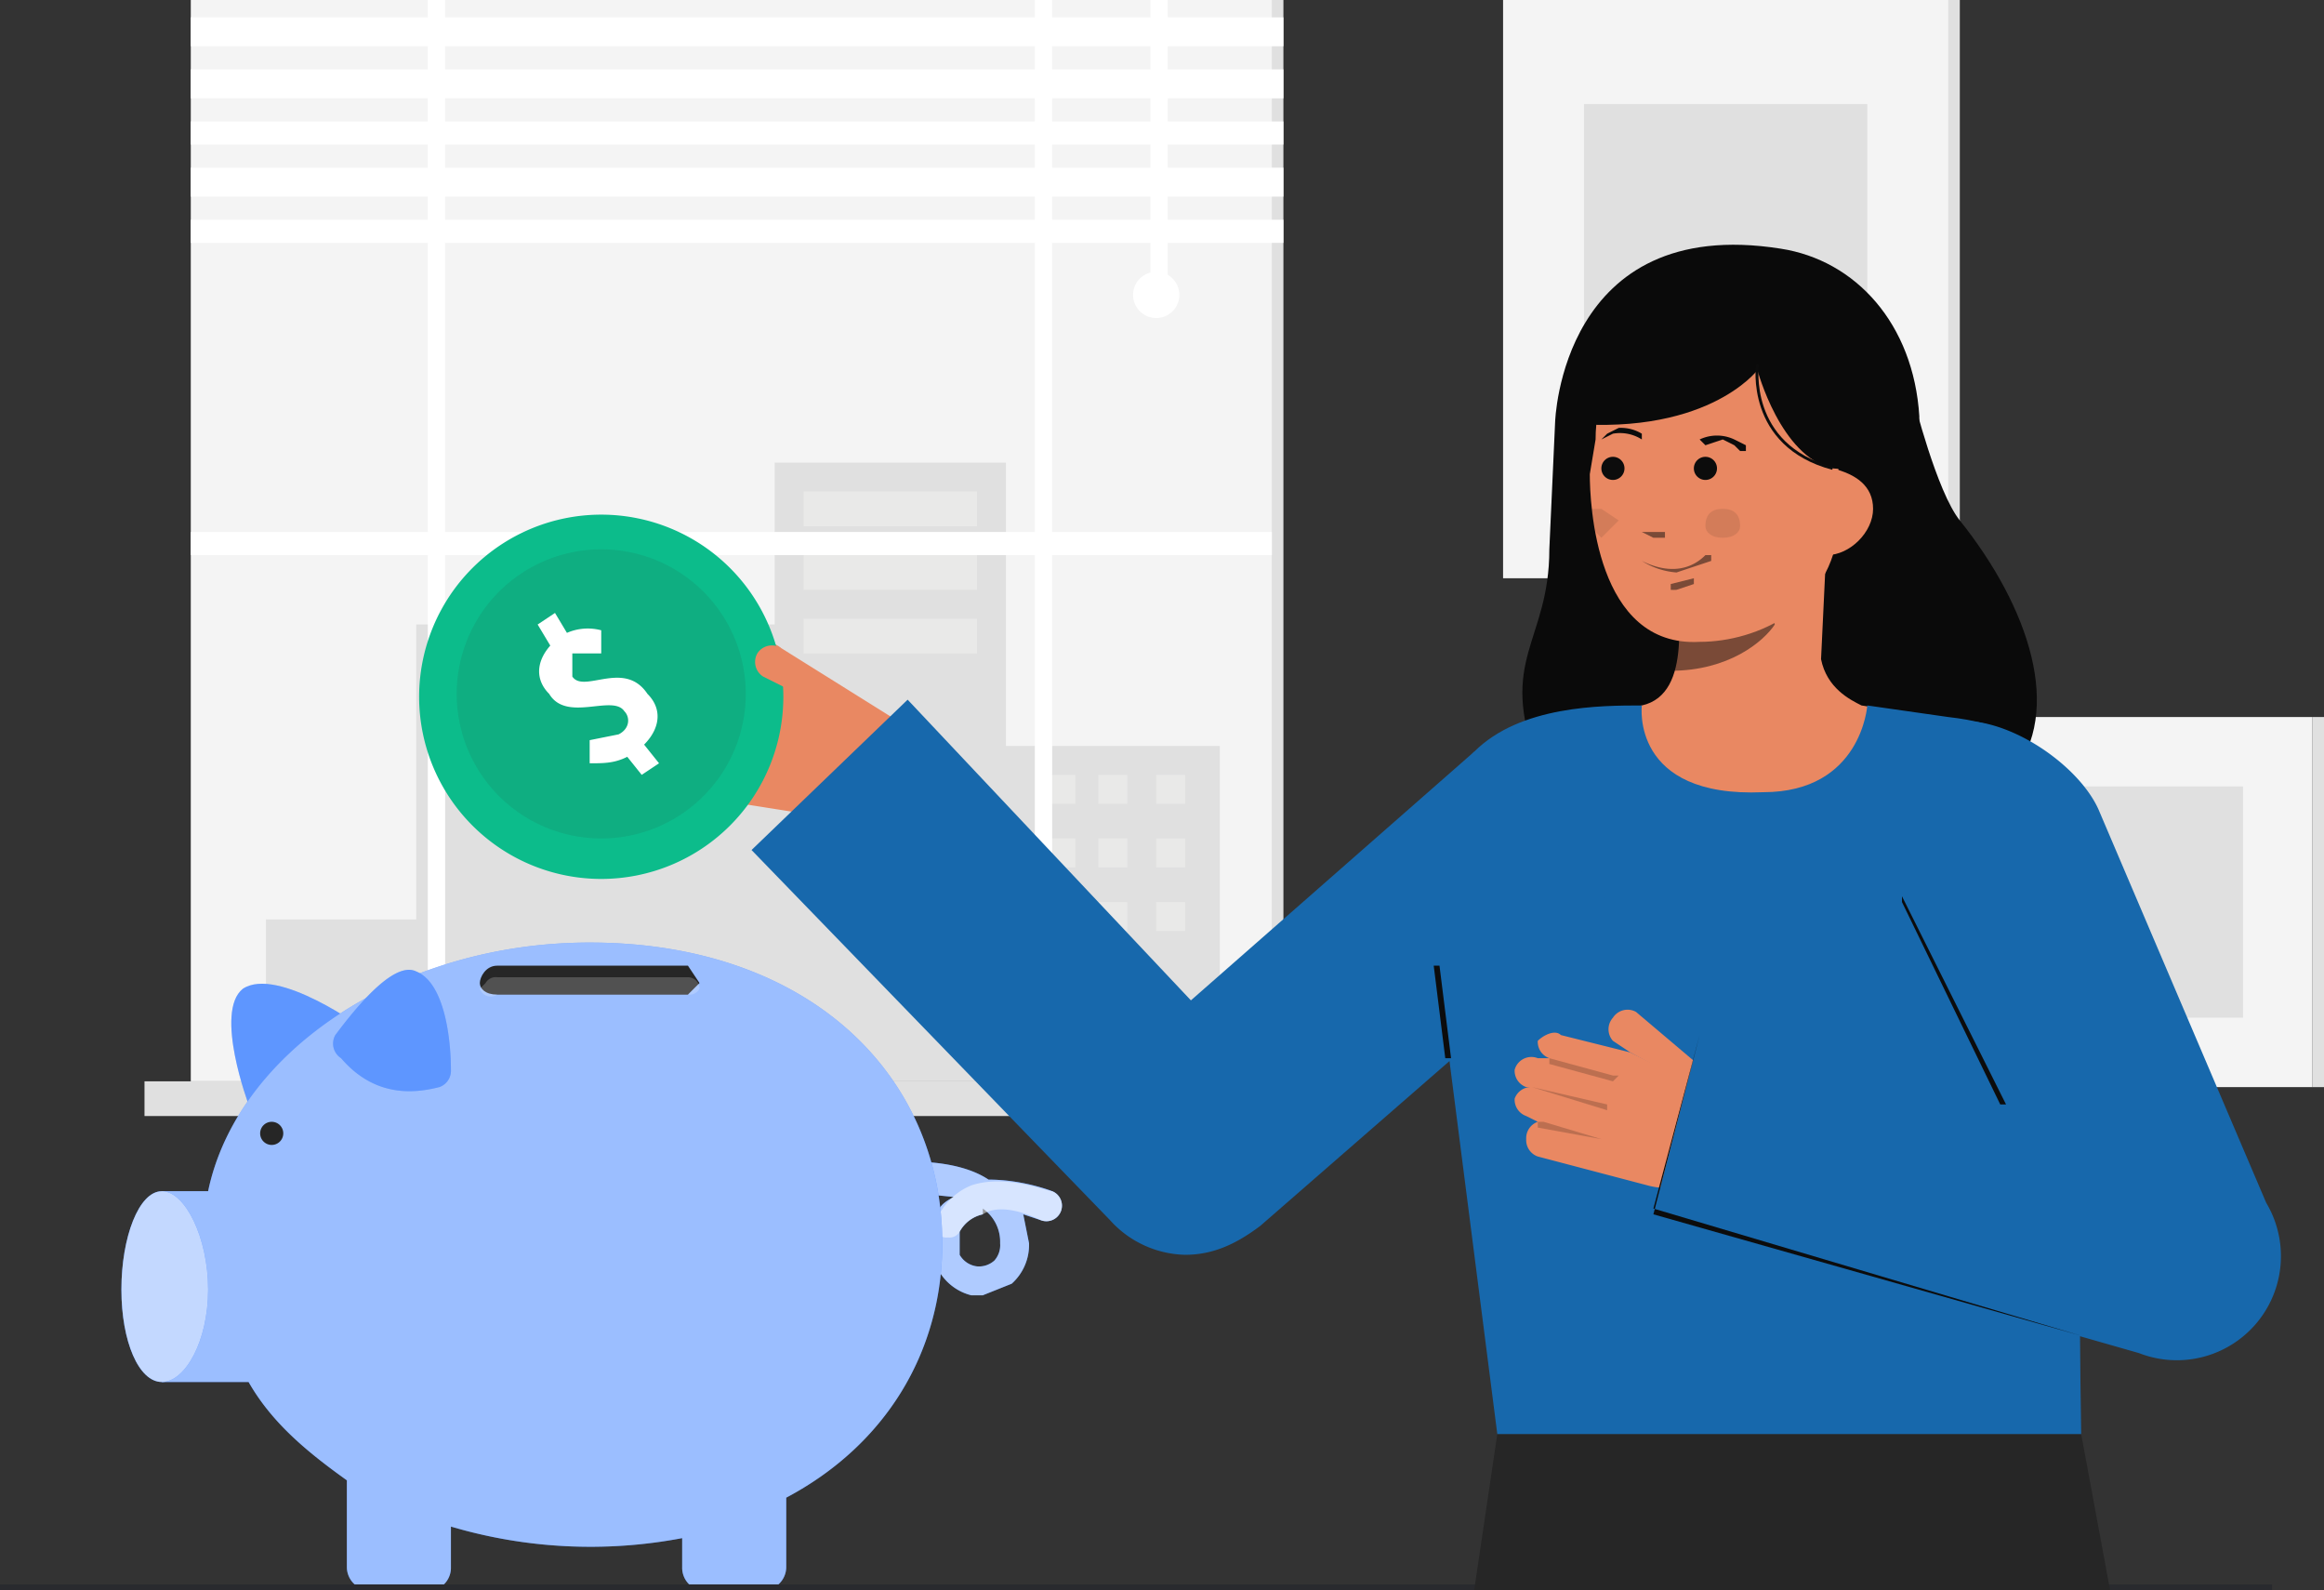 <svg width="402" height="275" fill="none" xmlns="http://www.w3.org/2000/svg"><rect width="100%" height="100%" fill="#333333" stroke="none"/><g clip-path="url(#a)"><path d="M337 0h-77v100h77V0Zm0 100h2V0h-2v100Z" fill="#F4F4F4"/><path opacity=".1" d="M337 100h2V0h-2v100Zm-14-82h-49v64h49V18Z" fill="#292A2E"/><path d="M400 124h-63v64h63v-64Z" fill="#F4F4F4"/><path opacity=".1" d="M388 136h-40v40h40v-40Z" fill="#292A2E"/><path d="M400 188h2v-64h-2v64Z" fill="#F4F4F4"/><path opacity=".1" d="M400 188h2v-64h-2v64Z" fill="#292A2E"/><path d="M220 0H33v187h187V0Zm2 0h-2v187h2V0Z" fill="#F4F4F4"/><path opacity=".1" d="M222 0h-2v187h2V0Zm-48 129V80h-40v28H72v51H46v28h165v-58h-37Z" fill="#292A2E"/><path opacity=".3" d="M169 85h-30v6h30v-6Zm0 11h-30v6h30v-6Zm0 11h-30v6h30v-6Zm36 27h-5v5h5v-5Zm0 11h-5v5h5v-5Zm0 11h-5v5h5v-5Zm-10-22h-5v5h5v-5Zm0 11h-5v5h5v-5Zm0 11h-5v5h5v-5Zm-9-22h-6v5h6v-5Zm0 11h-6v5h6v-5Zm0 11h-6v5h6v-5Z" fill="#FFFFFA"/><path d="M220 92h-38V0h-3v92H77V0h-3v92H33v4h41v91h3V96h102v91h3V96h38v-4Z" fill="#fff"/><path d="M227 187H25v6h202v-6Z" fill="#F4F4F4"/><path opacity=".1" d="M227 187H25v6h202v-6Zm3 0h-3v6h3v-6Z" fill="#292A2E"/><path opacity=".1" d="M230 187h-3v6h3v-6Z" fill="#292A2E"/><path d="M222 3H33v5h189V3Zm0 9H33v5h189v-5Zm0 9H33v4h189v-4Zm0 8H33v5h189v-5Zm0 9H33v4h189v-4Z" fill="#fff"/><path d="M202 0h-3v48h3V0Z" fill="#fff"/><path d="M200 55a4 4 0 1 0 0-8 4 4 0 0 0 0 8Z" fill="#fff"/><path d="M170 224h-2a9 9 0 0 1-6-5 9 9 0 0 1 0-8c0-2 1-3 3-4l-10-1a2 2 0 1 1 0-5s10-1 16 3c6 0 11 2 11 2a2 2 0 0 1-2 5l-3-1 1 5a9 9 0 0 1-3 7l-5 2Zm0-15v1a6 6 0 0 0-4 3v4a4 4 0 0 0 3 2 4 4 0 0 0 3-1 4 4 0 0 0 1-3 7 7 0 0 0-3-6Z" fill="#367CFF"/><path d="M170 224h-2a9 9 0 0 1-6-5 9 9 0 0 1 0-8c0-2 1-3 3-4l-10-1a2 2 0 1 1 0-5s10-1 16 3c6 0 11 2 11 2a2 2 0 0 1-2 5l-3-1 1 5a9 9 0 0 1-3 7l-5 2Zm0-15v1a6 6 0 0 0-4 3v4a4 4 0 0 0 3 2 4 4 0 0 0 3-1 4 4 0 0 0 1-3 7 7 0 0 0-3-6Z" fill="#fff" opacity=".6"/><path d="M164 214a2 2 0 0 1-2-3 11 11 0 0 1 6-6c6-2 13 1 14 1a2 2 0 0 1-2 5c-2-1-7-3-10-1a6 6 0 0 0-4 3 2 2 0 0 1-2 1Z" fill="#fff" opacity=".5"/><path d="M63 178s-15-11-21-7c-5 4 1 20 1 20s13 2 20-13Z" fill="#367CFF"/><path d="M63 178s-15-11-21-7c-5 4 1 20 1 20s13 2 20-13Z" fill="#fff" opacity=".2"/><path d="M163 215c0-29-23-52-61-52-33 0-61 19-66 43h-8v33h15c4 7 10 12 17 17v15a4 4 0 0 0 4 4h5v-1l1 1h5a4 4 0 0 0 3-4v-7a85 85 0 0 0 40 2v5a4 4 0 0 0 3 4h5l1-1v1h5a4 4 0 0 0 4-4v-12c17-9 27-25 27-44Z" fill="#367CFF"/><path opacity=".5" d="M163 215c0-29-23-52-61-52-33 0-61 19-66 43h-8v33h15c4 7 10 12 17 17v15a4 4 0 0 0 4 4h5v-1l1 1h5a4 4 0 0 0 3-4v-7a85 85 0 0 0 40 2v5a4 4 0 0 0 3 4h5l1-1v1h5a4 4 0 0 0 4-4v-12c17-9 27-25 27-44Z" fill="#fff"/><path d="M47 198a2 2 0 1 0 0-4 2 2 0 0 0 0 4Z" fill="#262626"/><path d="M59 183a3 3 0 0 1-1-4c3-4 10-13 14-11 5 2 6 12 6 17a3 3 0 0 1-2 3c-4 1-11 2-17-5Z" fill="#367CFF"/><path d="M59 183a3 3 0 0 1-1-4c3-4 10-13 14-11 5 2 6 12 6 17a3 3 0 0 1-2 3c-4 1-11 2-17-5Z" fill="#fff" opacity=".2"/><path d="M119 167H86c-2 0-3 2-3 3s1 2 3 2h33l2-2-2-3Z" fill="#262626"/><path opacity=".2" d="M121 171a2 2 0 0 1-2 1H86a2 2 0 0 1-3-1l1-1a2 2 0 0 1 2-1h33a2 2 0 0 1 2 2Z" fill="#fff"/><path d="M28 239c4 0 8-7 8-16s-4-17-8-17-7 8-7 17 3 16 7 16Z" fill="#367CFF"/><path d="M28 239c4 0 8-7 8-16s-4-17-8-17-7 8-7 17 3 16 7 16Z" fill="#fff" opacity=".7"/><path d="M393 275H0v-1h393v1Z" fill="#292A2E"/><path d="M331 69s4 16 8 21c12 15 18 33 9 44s-75 20-82-2c-7-18 2-21 2-37l1-22" fill="#0A0A0A"/><path d="M279 123s1 21 26 20c17-2 23-20 23-20l-6-1c-2-1-6-3-7-8l1-21-26 6c0 6 3 21-6 23l-5 1Z" fill="#E98862"/><path opacity=".5" d="m289 116 1-4v-9c5-1 10-3 14-6l3 11c-2 3-8 8-18 8Z" fill="#0C0C0C"/><path d="M294 111c10 0 23-6 24-20V79c1-14-5-25-18-26s-24 9-24 23l-1 6c0 5 1 30 19 29Z" fill="#E98862"/><path d="M279 83a2 2 0 1 0 0-4 2 2 0 0 0 0 4Zm16 0a2 2 0 1 0 0-4 2 2 0 0 0 0 4Z" fill="#0C0C0C"/><path opacity=".5" d="M288 93h-2l-2-1a183 183 0 0 1 1 0h3v1Zm2 6a13 13 0 0 1-6-2c4 2 8 2 11-1h1v1l-6 2Z" fill="#0C0C0C"/><path d="m329 82-12-1c-9-2-13-17-13-17s-9 12-35 9c0 0 1-36 39-30 13 2 23 13 24 29 0 12-3 10-3 10Z" fill="#0A0A0A"/><path d="M316 96c4 0 8-4 8-8s-3-6-7-7l-2 3-2 11 3 1Z" fill="#E98862"/><path d="M284 76a7 7 0 0 0-5-1l-2 1 1-1 2-1a7 7 0 0 1 4 1v1Zm10 0a7 7 0 0 1 6 0l2 1v1h-1l-1-1-2-1-3 1-1-1Z" fill="#0C0C0C"/><path opacity=".5" d="M290 102a7 7 0 0 1-1 0v-1l4-1v1l-3 1Z" fill="#0C0C0C"/><path d="M304 63s-2 14 13 18" stroke="#0C0C0C" stroke-width=".5" stroke-miterlimit="10"/><path opacity=".1" d="M298 93c2 0 3-1 3-2 0-2-1-3-3-3s-3 1-3 3c0 1 1 2 3 2Zm-18-3-3 3-1-1-1-4h2l3 2Z" fill="#0C0C0C"/><path d="m360 248 5 27H255l4-27h101Z" fill="#262626"/><path d="M305 137c17 0 18-15 18-15l14 2c9 1 15 4 20 9 4 4 7 9 4 39-2 23-1 76-1 76H259l-10-78c-2-20 2-36 6-40 8-8 22-8 29-8 0 0-2 16 21 15Z" fill="#1768AC"/><path d="M135 112a3 3 0 0 0-4 0v1a3 3 0 0 0 1 4l3 2-13-2-3 2a3 3 0 0 0 2 3h-2a3 3 0 0 0-3 3 3 3 0 0 0 2 2h1a3 3 0 0 0-2 3 3 3 0 0 0 2 3h2a3 3 0 0 0-2 3 3 3 0 0 0 3 2l19 3a13 13 0 0 0 13-7l5-7-24-15Z" fill="#E98862"/><path d="m133 124-12-2 12 1v1Zm0 5h-1l-13-2 13 2h1Zm-1 5v1l-11-2 11 1Z" fill="#0C0C0C" opacity=".2"/><path d="M104 152a31 31 0 1 0 0-63 31 31 0 0 0 0 63Z" fill="#0CBC8B"/><path d="M104 145a25 25 0 1 0 0-50 25 25 0 0 0 0 50Z" fill="#292A2E" opacity=".1"/><path d="M102 132v-4l5-1c2-1 2-3 1-4-2-3-10 2-13-3-3-3-2-7 2-10a9 9 0 0 1 7-1v4h-5v4c2 3 9-3 13 3 3 3 2 7-2 10-3 2-5 2-8 2Zm-9-24 3-2 3 5-3 2-3-5Zm14 21 3-2 4 5-3 2-4-5Z" fill="#fff"/><path d="m136 119-4-2a3 3 0 0 1-1-4 3 3 0 0 1 4-1m161 74-13-11a3 3 0 0 0-4 1 3 3 0 0 0 0 4l3 2 13 7 1-3Z" fill="#E98862"/><path d="m282 182-12-3c-1-1-3 0-4 1a3 3 0 0 0 2 3h-2a3 3 0 0 0-4 2 3 3 0 0 0 2 3h1a3 3 0 0 0-3 2 3 3 0 0 0 2 3l2 1a3 3 0 0 0-2 3 3 3 0 0 0 2 3l19 5a13 13 0 0 0 14-5l5-7-22-11Z" fill="#E98862"/><path d="m280 186-1 1-11-3v-1l11 3h1Zm-2 6-13-4 13 3v1Zm-1 5-11-2v-1h1l10 3Z" fill="#0C0C0C" opacity=".2"/><path d="m286 210 84 24a18 18 0 0 0 22-26l-29-68c-4-9-20-19-29-14-9 4-9 20-5 29l17 36-52-12-8 31Z" fill="#1768AC"/><path d="m360 231-74-21 8-31 52 12-17-35v-1l18 36h-1l-52-12-8 30 74 22Zm-5-38-9-2 9 2Z" fill="#0C0C0C"/><path d="m248 158-1-14" stroke="#0C0C0C" stroke-linecap="round" stroke-linejoin="round"/><path d="M205 217a18 18 0 0 1-13-6l-62-64 27-26 49 52 49-43 25 28-62 54c-4 3-8 5-13 5Z" fill="#1768AC"/><path d="M249 167h-1l2 16h1l-2-16Z" fill="#0C0C0C"/></g><defs><clipPath id="a"><path fill="#fff" d="M0 0h402v275H0z"/></clipPath></defs></svg>